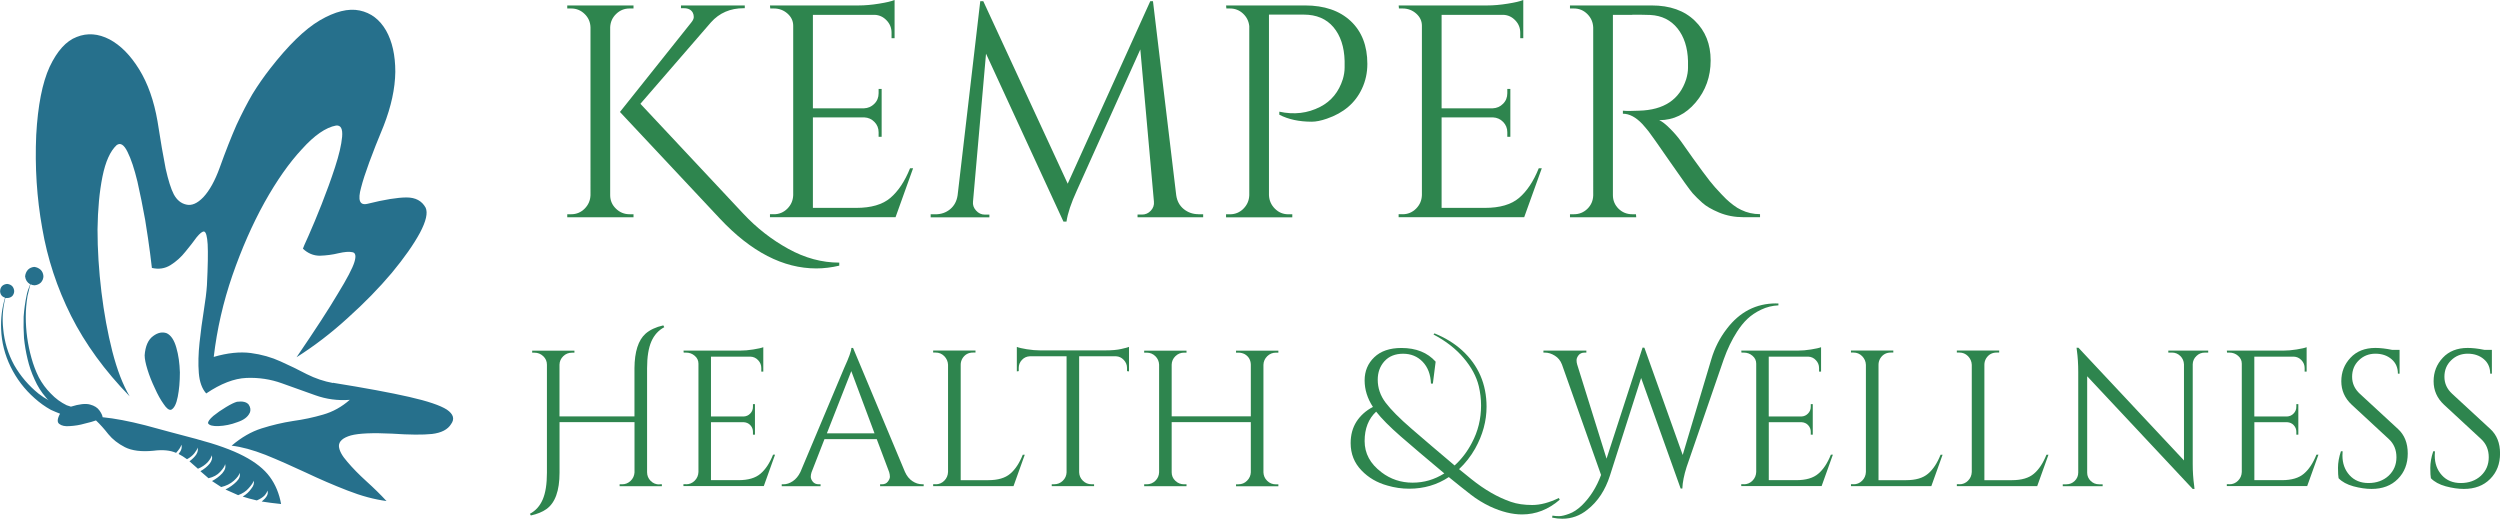 <svg xmlns="http://www.w3.org/2000/svg" id="Layer_2" data-name="Layer 2" viewBox="0 0 550.9 114.3"><defs><style>      .cls-1 {        fill: #26708c;        fill-rule: evenodd;      }      .cls-1, .cls-2 {        stroke-width: 0px;      }      .cls-2 {        fill: #2e854e;      }    </style></defs><g id="svg2"><g id="g10"><g id="g12"><path id="path14" class="cls-1" d="M43.37,96.76c-3.94-1.04-7.72-2.04-11.35-3.04-3.63-.93-6.76-1.52-9.4-1.78-.06-.42-.29-.91-.7-1.48-.42-.62-1.11-1.06-2.09-1.32-.98-.26-2.39-.1-4.2.47-.32-.1-.63-.21-.94-.31-1.29-.63-2.46-1.48-3.49-2.57-1.04-1.03-1.92-2.23-2.64-3.57-.68-1.35-1.22-2.78-1.63-4.28-.83-2.96-1.25-5.99-1.25-9.09,0-1.5.13-3.03.39-4.59.16-.73.34-1.47.55-2.25.05-.1.08-.21.08-.32.31.16.62.24.93.24.57-.06,1.04-.27,1.4-.63.36-.41.54-.88.54-1.4-.05-.57-.25-1.04-.62-1.4-.41-.36-.88-.57-1.4-.63-.57.06-1.03.26-1.4.63-.36.41-.57.91-.62,1.47.1.78.46,1.35,1.09,1.71,0,.1-.03.21-.08.32-.31.72-.55,1.47-.7,2.25-.31,1.5-.52,3.03-.63,4.59-.05,1.55-.02,3.13.08,4.74.16,1.56.42,3.08.78,4.58.36,1.56.88,3.06,1.55,4.51.63,1.45,1.47,2.8,2.57,4.05.15.21.33.39.54.55-.78-.42-1.53-.91-2.25-1.48-2.17-1.76-3.96-3.85-5.36-6.29-1.35-2.49-2.15-5.13-2.41-7.93-.26-2.33-.1-4.61.47-6.84h.39c.47,0,.86-.16,1.17-.47.25-.31.39-.67.39-1.08-.1-.94-.63-1.45-1.56-1.56-.98.1-1.51.65-1.55,1.63.05.72.41,1.19,1.09,1.4-.68,2.28-.96,4.58-.86,6.92.1,2.9.8,5.67,2.1,8.32,1.29,2.64,3.05,4.95,5.28,6.92,1.09.98,2.28,1.84,3.58,2.56.67.31,1.35.59,2.02.85-.63,1.15-.67,1.89-.16,2.26.52.41,1.3.57,2.33.47,1.09-.06,2.18-.23,3.27-.55,1.08-.25,1.92-.49,2.48-.7.93.88,1.84,1.9,2.72,3.03.93,1.14,2.16,2.1,3.66,2.87,1.55.78,3.66,1.04,6.3.78,2.02-.26,3.68-.1,4.97.47.67-.73,1.06-1.32,1.16-1.79.21.62,0,1.3-.61,2.03.61.31,1.23.7,1.86,1.16.68-.37,1.22-.8,1.63-1.32.41-.52.65-.93.7-1.25.15.47.05.98-.31,1.56-.36.52-.86,1.01-1.48,1.47.62.52,1.24,1.06,1.87,1.64.88-.36,1.6-.86,2.18-1.48.52-.63.8-1.11.85-1.48.21.57.05,1.2-.47,1.87-.52.62-1.19,1.17-2.02,1.63.57.52,1.17,1.04,1.79,1.55,1.09-.25,1.94-.72,2.56-1.4.67-.72,1.04-1.29,1.09-1.71.2.63,0,1.3-.62,2.02-.63.68-1.38,1.24-2.26,1.71.62.41,1.3.86,2.02,1.32,1.09-.25,2.03-.72,2.8-1.4.78-.72,1.19-1.29,1.25-1.71.21.63-.03,1.27-.7,1.94-.68.68-1.48,1.25-2.41,1.71.88.41,1.82.83,2.8,1.25.98-.36,1.77-.88,2.33-1.55.62-.68.98-1.22,1.09-1.64.16.57-.03,1.17-.55,1.79-.46.67-1.09,1.25-1.87,1.71.94.31,1.97.59,3.11.85.73-.31,1.3-.67,1.71-1.09.36-.42.57-.78.62-1.09.16.42.1.83-.16,1.25-.26.42-.62.8-1.09,1.17,1.3.21,2.72.39,4.27.55-.41-2.28-1.23-4.28-2.48-5.98-1.25-1.71-3.17-3.24-5.76-4.59-2.59-1.35-6.04-2.59-10.34-3.73M73.37,84.4c-1.97-.36-3.89-1.01-5.75-1.94-1.87-.98-3.79-1.92-5.76-2.8-2.02-.93-4.22-1.55-6.6-1.87-2.44-.31-5.16-.02-8.16.86.72-6.12,2.09-12.1,4.11-17.96,2.03-5.85,4.38-11.21,7.08-16.09,2.69-4.82,5.44-8.73,8.24-11.73,2.75-3.06,5.26-4.79,7.54-5.21,1.04-.1,1.47.73,1.32,2.49-.16,1.77-.68,3.99-1.56,6.69-.88,2.7-1.87,5.42-2.95,8.16-1.09,2.75-2.05,5.05-2.88,6.92-.83,1.82-1.25,2.78-1.25,2.88,1.09,1.03,2.33,1.55,3.73,1.55,1.45-.05,2.82-.23,4.12-.55,1.34-.31,2.35-.38,3.03-.23.72.1.88.83.47,2.17-.41,1.35-1.63,3.68-3.66,6.99-1.96,3.32-4.99,7.98-9.09,13.99,3.93-2.49,7.72-5.39,11.34-8.71,3.63-3.26,6.84-6.55,9.64-9.87,2.74-3.31,4.82-6.27,6.22-8.86,1.34-2.54,1.76-4.37,1.24-5.52-.83-1.51-2.23-2.25-4.2-2.25s-4.84.46-8.62,1.4c-1.71.41-2.18-.78-1.4-3.58.72-2.85,2.39-7.38,4.97-13.6,1.66-4.26,2.52-8.21,2.57-11.89,0-3.68-.68-6.71-2.03-9.1-1.4-2.43-3.34-3.91-5.83-4.43-2.49-.52-5.42.21-8.79,2.18-3.32,1.96-6.96,5.52-10.95,10.65-1.41,1.81-2.7,3.67-3.88,5.59-1.15,1.97-2.31,4.23-3.5,6.77-1.14,2.59-2.39,5.75-3.73,9.48-1.03,2.85-2.23,5.01-3.58,6.46-1.34,1.4-2.61,1.94-3.81,1.63-1.14-.26-2.05-1.01-2.72-2.26-.62-1.19-1.21-3.08-1.79-5.67-.52-2.59-1.11-6.06-1.79-10.42-.78-4.51-2.12-8.32-4.04-11.43-1.92-3.11-4.09-5.31-6.53-6.61-2.49-1.29-4.9-1.47-7.23-.54-2.33.88-4.32,3.08-5.98,6.6-1.61,3.52-2.59,8.52-2.95,15-.31,7.05.13,13.89,1.32,20.52,1.14,6.69,3.26,13.14,6.37,19.35,3.11,6.17,7.41,12.08,12.9,17.72-1.5-2.54-2.77-5.83-3.81-9.87-1.04-4.09-1.84-8.47-2.41-13.13-.57-4.72-.86-9.3-.86-13.76.06-4.45.42-8.34,1.09-11.66.67-3.31,1.71-5.61,3.11-6.92.82-.62,1.63-.13,2.41,1.48.78,1.55,1.5,3.73,2.18,6.53.62,2.74,1.19,5.57,1.71,8.47.47,2.9.83,5.36,1.09,7.38.25,2.03.39,3.09.39,3.19,1.5.35,2.87.15,4.12-.63,1.24-.78,2.33-1.76,3.27-2.95.98-1.19,1.81-2.25,2.48-3.19.73-.88,1.27-1.3,1.64-1.25.41.1.67,1.04.78,2.8.1,1.82.05,4.82-.16,9.02-.1,1.5-.33,3.39-.7,5.67-.36,2.23-.67,4.56-.93,7-.26,2.43-.32,4.66-.16,6.68.16,1.97.7,3.47,1.63,4.51,3.21-2.17,6.17-3.31,8.86-3.42,2.75-.11,5.34.29,7.78,1.17,2.49.88,4.95,1.76,7.38,2.64,2.44.88,4.97,1.22,7.61,1.02-1.76,1.55-3.72,2.64-5.9,3.26-2.12.62-4.33,1.09-6.6,1.4-2.33.36-4.64.91-6.92,1.63-2.28.72-4.48,1.99-6.61,3.81,2.18.25,4.67.93,7.46,2.02,2.8,1.13,5.75,2.44,8.86,3.89,3.06,1.45,6.11,2.77,9.18,3.96,3.05,1.2,5.93,1.97,8.63,2.33-1.34-1.45-2.82-2.9-4.43-4.35-1.66-1.51-3.05-2.93-4.19-4.28-1.19-1.34-1.82-2.51-1.87-3.5,0-1.04.88-1.82,2.64-2.33,1.76-.47,4.79-.6,9.09-.39,3.84.26,6.77.28,8.79.07,2.07-.25,3.47-.98,4.2-2.18.83-1.14.51-2.2-.94-3.19-1.45-.93-4.22-1.87-8.31-2.8-4.09-.93-9.69-1.97-16.79-3.11M55.03,91.01c.27-.62.18-1.24-.23-1.86-.47-.57-1.32-.78-2.57-.62-.56.15-1.37.54-2.41,1.17-1.04.62-1.97,1.27-2.8,1.94-.83.72-1.22,1.27-1.17,1.63.25.46,1.03.67,2.33.62,1.34-.06,2.72-.33,4.11-.86,1.4-.46,2.31-1.14,2.72-2.02M31.87,78.34c.15-2.07.78-3.49,1.87-4.28,1.04-.78,2.05-.98,3.02-.62.94.46,1.64,1.53,2.1,3.18.47,1.61.72,3.43.78,5.44,0,2.02-.16,3.81-.47,5.37-.31,1.6-.8,2.56-1.47,2.87-.47.1-1.01-.31-1.63-1.25-.67-.93-1.32-2.09-1.94-3.49-.67-1.4-1.22-2.77-1.63-4.12-.42-1.35-.62-2.39-.62-3.11"></path><path id="path16" class="cls-2" d="M138.73,47.21h.87v.67h-14.6v-.67h.87c1.15,0,2.14-.41,2.96-1.23.82-.82,1.25-1.81,1.29-2.98V6c-.04-1.15-.47-2.13-1.29-2.92-.82-.8-1.81-1.21-2.96-1.21h-.87v-.67h14.6v.67h-.87c-1.16,0-2.14.41-2.96,1.21-.82.79-1.26,1.77-1.31,2.92v37c0,1.17.42,2.16,1.27,2.98.84.82,1.84,1.23,3,1.23ZM184.94,57.87v.67c-1.7.4-3.39.61-5.06.61-7.29,0-14.36-3.65-21.21-10.94l-22.06-23.54,15.73-19.73c.36-.44.54-.84.54-1.19s-.07-.67-.21-.94c-.36-.67-1.01-1-1.94-1h-.67v-.61h14.06v.61h-.25c-2.95,0-5.35,1.04-7.21,3.12l-15.54,17.94,22.67,24.21c2.94,3.15,6.25,5.73,9.92,7.75,3.67,2.03,7.41,3.04,11.23,3.04h0ZM170.54,47.21c1.15,0,2.14-.41,2.96-1.23.82-.82,1.25-1.81,1.29-2.98V5.67c0-1.05-.43-1.95-1.27-2.69-.83-.73-1.83-1.11-2.98-1.11h-.81l-.06-.67h19.54c1.38,0,2.87-.13,4.48-.39,1.62-.26,2.77-.53,3.44-.81v8.42h-.67v-1.21c0-1.07-.37-1.98-1.1-2.73-.72-.76-1.6-1.17-2.63-1.21h-13.6v20.6h11.27c.89-.04,1.65-.37,2.27-1,.63-.62.94-1.4.94-2.33v-.94h.67v10.54h-.67v-1c0-.89-.31-1.65-.92-2.27-.6-.62-1.34-.96-2.23-1h-11.33v19.94h9.54c3.29,0,5.8-.73,7.52-2.19,1.73-1.47,3.19-3.65,4.35-6.54h.67l-3.87,10.79h-27.67v-.67h.87Z"></path><path id="path18" class="cls-2" d="M264.07,47.21h1.06v.67h-14.46v-.6h1c.75,0,1.39-.28,1.92-.85.54-.58.77-1.25.69-2l-3-33.54-14,31.13c-1.25,2.72-2.01,4.99-2.27,6.81h-.67l-17.06-37-2.87,32.6c-.08.71.13,1.36.67,1.96.53.6,1.17.9,1.94.9h1v.6h-12.94v-.67h1.06c1.25,0,2.32-.37,3.23-1.12.92-.76,1.46-1.79,1.65-3.08L216.01.27h.67l18.6,40.21L253.47.27h.6l5.12,42.73c.18,1.29.73,2.32,1.67,3.08.94.75,2.01,1.12,3.21,1.12Z"></path><path id="path20" class="cls-2" d="M301.31,14.08c0,1.95-.39,3.77-1.19,5.46-1.47,3.16-4.05,5.35-7.73,6.61-1.29.45-2.41.67-3.33.67-2.77,0-5.15-.51-7.15-1.54v-.67c3.25.71,6.25.35,9-1.06,2.44-1.25,4.11-3.29,5-6.12.26-.89.39-1.73.39-2.54v-1.46c-.08-3.11-.91-5.59-2.46-7.44-1.56-1.84-3.74-2.77-6.54-2.77h-7.67v39.79c.05,1.17.49,2.16,1.31,2.98.82.82,1.8,1.23,2.96,1.23h.87v.67h-14.6v-.67h.87c1.15,0,2.14-.41,2.96-1.23.82-.82,1.25-1.81,1.29-2.98V5.75c-.12-1.11-.59-2.03-1.39-2.77-.79-.73-1.75-1.11-2.85-1.11h-.81l-.06-.67h17.4c4.26,0,7.61,1.15,10.06,3.44,2.44,2.29,3.67,5.44,3.67,9.44Z"></path><path id="path22" class="cls-2" d="M309.08,47.21c1.15,0,2.13-.41,2.96-1.23.82-.82,1.25-1.81,1.29-2.98V5.67c0-1.05-.43-1.95-1.27-2.69-.83-.73-1.83-1.11-2.98-1.11h-.81l-.06-.67h19.54c1.37,0,2.86-.13,4.48-.39,1.63-.26,2.77-.53,3.44-.81v8.42h-.67v-1.21c0-1.07-.37-1.98-1.1-2.73-.72-.76-1.6-1.17-2.63-1.21h-13.6v20.6h11.27c.89-.04,1.65-.37,2.27-1,.63-.62.94-1.4.94-2.33v-.94h.67v10.54h-.67v-1c0-.89-.31-1.65-.92-2.27-.6-.62-1.34-.96-2.23-1h-11.33v19.94h9.54c3.29,0,5.8-.73,7.52-2.19,1.73-1.47,3.19-3.65,4.35-6.54h.67l-3.88,10.79h-27.67v-.67h.88Z"></path><path id="path24" class="cls-2" d="M359.69,3.27h-4.27v39.73c0,1.17.41,2.16,1.23,2.98.83.82,1.84,1.23,3.04,1.23h.81l.06.67h-14.6v-.67h.87c1.15,0,2.13-.39,2.96-1.19.82-.8,1.25-1.78,1.29-2.94V6.08c-.04-1.17-.47-2.16-1.29-2.98-.82-.82-1.81-1.23-2.96-1.23h-.87v-.67h18c4.04,0,7.21,1.13,9.52,3.38,2.32,2.24,3.48,5.15,3.48,8.73s-1.1,6.66-3.31,9.27c-2.2,2.6-4.87,3.9-8.02,3.9.67.31,1.45.92,2.35,1.83.92.91,1.73,1.85,2.44,2.83,3.83,5.46,6.32,8.83,7.48,10.1,1.15,1.27,1.97,2.13,2.46,2.6.48.46,1.02.91,1.6,1.35.58.45,1.16.8,1.73,1.06,1.29.63,2.67.94,4.15.94v.67h-3.67c-1.92,0-3.7-.34-5.35-1.02-1.64-.69-2.87-1.41-3.69-2.15-.82-.73-1.54-1.44-2.15-2.12-.6-.69-2.25-2.99-4.96-6.9-2.71-3.92-4.29-6.15-4.73-6.71-.45-.55-.91-1.11-1.4-1.65-1.43-1.5-2.85-2.25-4.27-2.25v-.67c.36.04.82.06,1.4.06s1.3-.02,2.15-.06c5.5-.14,8.96-2.45,10.4-6.94.26-.89.4-1.72.4-2.5v-1.5c-.08-2.99-.87-5.39-2.33-7.21-1.47-1.82-3.45-2.8-5.94-2.94-1.07-.04-2.41-.06-4-.06h0Z"></path><path id="path26" class="cls-2" d="M145.33,106.72h.52v.42h-9.31v-.42h.56c.71,0,1.32-.25,1.85-.75.53-.5.82-1.12.87-1.85v-11.1h-16.52v11.15c0,3.97-.97,6.65-2.9,8.02-.89.63-2.03,1.09-3.42,1.4l-.21-.37c1.28-.68,2.22-1.74,2.83-3.17.61-1.42.92-3.38.92-5.88v-23.81c0-.73-.27-1.36-.81-1.87-.54-.51-1.18-.77-1.92-.77h-.52v-.44h9.31v.44h-.56c-.74,0-1.37.26-1.9.77-.53.51-.81,1.14-.83,1.87v11.4h16.52v-10.63c.03-3.63.84-6.17,2.44-7.6.96-.84,2.26-1.46,3.92-1.83l.21.4c-1.28.68-2.23,1.73-2.85,3.15-.62,1.42-.94,3.39-.94,5.9v22.9c0,.75.26,1.39.79,1.92.53.53,1.17.79,1.94.79h0ZM151.19,106.72c.73,0,1.36-.26,1.89-.79.53-.53.8-1.17.83-1.92v-23.87c0-.69-.27-1.27-.81-1.73-.54-.47-1.18-.71-1.92-.71h-.52l-.04-.44h12.5c.87,0,1.83-.08,2.87-.25s1.78-.33,2.21-.5v5.37h-.44v-.77c0-.68-.24-1.26-.71-1.75-.46-.49-1.02-.74-1.69-.77h-8.69v13.19h7.21c.57-.03,1.05-.24,1.44-.65.4-.4.6-.9.6-1.5v-.58h.44v6.73h-.44v-.63c0-.57-.2-1.05-.58-1.46-.38-.4-.85-.61-1.42-.65h-7.25v12.77h6.1c2.09,0,3.7-.47,4.81-1.42,1.11-.94,2.03-2.34,2.77-4.19h.44l-2.48,6.92h-17.71v-.42h.56Z"></path><path id="path28" class="cls-2" d="M203.19,106.72h.35v.42h-9.6v-.42h.37c.59,0,1.04-.19,1.33-.58.3-.39.46-.75.46-1.08s-.06-.69-.17-1.04l-2.73-7.25h-11.52l-2.85,7.31c-.11.33-.17.67-.17,1s.15.68.44,1.06c.3.39.76.58,1.35.58h.37v.42h-8.56v-.42h.37c.71,0,1.4-.23,2.08-.69.68-.46,1.23-1.13,1.67-2.02l9.65-22.94c1.05-2.3,1.58-3.77,1.58-4.4h.37l11.44,27.33c.4.89.94,1.56,1.63,2.02.68.46,1.39.69,2.13.69h0ZM182.21,95.49h10.5l-5.12-13.71-5.38,13.71Z"></path><path id="path30" class="cls-2" d="M206.19,106.72c.73,0,1.36-.26,1.89-.79.53-.53.8-1.17.83-1.92v-23.63c-.03-.73-.31-1.36-.83-1.9-.53-.53-1.16-.79-1.89-.79h-.56v-.44h9.33v.44h-.54c-1.03,0-1.81.44-2.35,1.31-.25.43-.37.89-.37,1.37v25.44h6.1c2.09,0,3.7-.47,4.81-1.42,1.11-.94,2.03-2.34,2.77-4.19h.44l-2.48,6.92h-17.71v-.42h.56Z"></path><path id="path32" class="cls-2" d="M248.35,81.07c0-.68-.25-1.27-.73-1.77-.47-.5-1.04-.76-1.69-.79h-8.13v25.56c.03.74.3,1.36.83,1.87.53.52,1.16.77,1.9.77h.56v.42h-9.33v-.42h.54c.73,0,1.37-.25,1.9-.77.53-.51.8-1.13.83-1.83v-25.6h-8.1c-.68.03-1.26.29-1.73.79-.47.5-.71,1.09-.71,1.77v.71l-.42.06v-5.4c.43.18,1.17.35,2.21.52,1.05.17,2.03.25,2.92.25h14.42c1.39,0,2.54-.1,3.46-.31.93-.21,1.5-.36,1.71-.46v5.4l-.44-.06v-.71Z"></path><path id="path34" class="cls-2" d="M272.9,106.72c.75,0,1.38-.26,1.9-.79.53-.53.8-1.15.83-1.85v-11.06h-17.44v11.06c0,.74.27,1.36.81,1.87.54.52,1.18.77,1.92.77h.54v.42h-9.33v-.42h.56c.73,0,1.36-.25,1.9-.77.53-.51.8-1.13.83-1.87v-23.73c-.03-.73-.31-1.36-.83-1.87-.53-.51-1.16-.77-1.9-.77h-.56v-.44h9.33v.44h-.54c-.74,0-1.37.26-1.9.77-.53.51-.81,1.14-.83,1.87v11.4h17.44v-11.4c-.03-1.03-.48-1.8-1.35-2.31-.43-.22-.89-.33-1.37-.33h-.54v-.44h9.33v.44h-.54c-.75,0-1.39.27-1.92.79-.53.53-.81,1.16-.83,1.9v23.69c.03.74.3,1.36.83,1.87.53.52,1.17.77,1.92.77h.54v.42h-9.33v-.42h.54Z"></path><path id="path36" class="cls-2" d="M343.71,110.11c-2.5,2.17-5.27,3.25-8.31,3.25-2.17,0-4.52-.58-7.04-1.75-1.54-.74-2.97-1.61-4.27-2.63-1.31-1.01-2.92-2.3-4.83-3.85-2.58,1.71-5.5,2.56-8.73,2.56-1.63,0-3.22-.23-4.79-.69-2.28-.63-4.18-1.73-5.71-3.33-1.6-1.65-2.4-3.66-2.4-6.02,0-1.82.43-3.4,1.29-4.75.87-1.34,2.08-2.42,3.62-3.23-1.22-1.87-1.83-3.82-1.83-5.85s.71-3.74,2.13-5.1c1.42-1.36,3.41-2.04,5.98-2.04,3.23,0,5.75,1.01,7.54,3.02l-.61,4.83h-.42c-.08-2.03-.7-3.63-1.83-4.81-1.14-1.18-2.58-1.77-4.31-1.77s-3.11.55-4.11,1.65c-.99,1.1-1.48,2.46-1.48,4.08,0,1.82.57,3.5,1.73,5.04,1.15,1.53,3.05,3.45,5.71,5.75,2.67,2.31,5.83,5.01,9.5,8.1,1.53-1.39,2.79-3.04,3.79-4.96,1.36-2.53,2.04-5.28,2.04-8.27,0-1.42-.17-2.82-.5-4.23-.51-2.13-1.62-4.19-3.33-6.21-1.71-2.03-3.93-3.76-6.65-5.19l.21-.25c2.39.97,4.42,2.22,6.1,3.75,3.58,3.28,5.38,7.42,5.38,12.42,0,3.14-.84,6.22-2.52,9.23-.97,1.71-2.16,3.22-3.54,4.52l2.73,2.21c2.9,2.33,5.8,4,8.71,5,1.33.46,2.9.69,4.69.69s3.74-.52,5.85-1.54l.21.38ZM304.42,104.07c2.01,1.53,4.3,2.29,6.85,2.29s4.82-.68,7-2.04c-3.95-3.3-7.15-6.02-9.6-8.15-2.45-2.14-4.25-3.96-5.42-5.46-1.7,1.58-2.54,3.75-2.54,6.48s1.23,5.01,3.71,6.87h0Z"></path><path id="path38" class="cls-2" d="M391.33,66.87h.56v.42c-1.33.06-2.6.37-3.79.94-1.2.57-2.21,1.25-3.04,2.04-.82.78-1.58,1.72-2.29,2.83-1.14,1.77-2.11,3.79-2.92,6.06l-8.19,23.75c-.57,1.79-.89,3.37-.94,4.75h-.37l-8.71-24.37-6.87,21.5c-1.03,3.22-2.68,5.73-4.96,7.52-1.64,1.33-3.49,2-5.54,2-.71,0-1.46-.08-2.25-.25l.08-.44c.42.08.9.12,1.46.12s1.29-.18,2.21-.52c.93-.33,1.85-.94,2.77-1.81,1.84-1.79,3.27-4.04,4.27-6.75l-8.62-24.35c-.33-.86-.87-1.51-1.58-1.94-.71-.44-1.43-.67-2.17-.67h-.33v-.44h9.46v.44h-.37c-.6,0-1.05.2-1.35.58-.29.37-.44.74-.44,1.08s.04.65.13.94l6.48,20.77,7.94-24.48.4.04,8.44,23.63,6.31-21.11c.73-2.48,1.88-4.72,3.42-6.71,2.84-3.72,6.46-5.58,10.83-5.58h0Z"></path><path id="path40" class="cls-2" d="M384.27,106.72c.73,0,1.37-.26,1.9-.79.53-.53.8-1.17.83-1.92v-23.87c0-.69-.27-1.27-.81-1.73-.54-.47-1.18-.71-1.92-.71h-.52l-.04-.44h12.5c.87,0,1.83-.08,2.87-.25,1.04-.17,1.78-.33,2.21-.5v5.37h-.44v-.77c0-.68-.24-1.26-.71-1.75-.46-.49-1.02-.74-1.69-.77h-8.69v13.19h7.21c.57-.03,1.05-.24,1.44-.65.4-.4.61-.9.61-1.5v-.58h.44v6.73h-.44v-.63c0-.57-.2-1.05-.58-1.46-.37-.4-.85-.61-1.42-.65h-7.25v12.77h6.1c2.09,0,3.7-.47,4.81-1.42,1.11-.94,2.03-2.34,2.77-4.19h.44l-2.48,6.92h-17.71v-.42h.56Z"></path><path id="path42" class="cls-2" d="M408.44,106.72c.73,0,1.37-.26,1.9-.79.53-.53.8-1.17.83-1.92v-23.63c-.03-.73-.31-1.36-.83-1.9-.53-.53-1.16-.79-1.9-.79h-.56v-.44h9.33v.44h-.54c-1.03,0-1.81.44-2.35,1.31-.25.43-.37.89-.37,1.37v25.44h6.1c2.09,0,3.7-.47,4.81-1.42,1.11-.94,2.03-2.34,2.77-4.19h.44l-2.48,6.92h-17.71v-.42h.56Z"></path><path id="path44" class="cls-2" d="M431.77,106.72c.73,0,1.37-.26,1.9-.79.53-.53.8-1.17.83-1.92v-23.63c-.03-.73-.31-1.36-.83-1.9-.53-.53-1.16-.79-1.9-.79h-.56v-.44h9.33v.44h-.54c-1.03,0-1.81.44-2.35,1.31-.25.43-.37.89-.37,1.37v25.44h6.1c2.09,0,3.7-.47,4.81-1.42,1.11-.94,2.03-2.34,2.77-4.19h.44l-2.48,6.92h-17.71v-.42h.56Z"></path><path id="path46" class="cls-2" d="M485.83,77.7c-.71,0-1.32.25-1.83.75-.52.5-.79,1.1-.81,1.81v22.02c0,1.64.1,3.2.31,4.69l.08.77h-.4l-23.25-24.83v21.25c0,.71.26,1.31.77,1.81.51.5,1.13.75,1.83.75h.81v.42h-8.79v-.42h.81c.71,0,1.32-.25,1.83-.75.51-.5.77-1.12.77-1.85v-22.15c0-1.73-.1-3.29-.29-4.67l-.08-.67h.42l23.25,24.83v-21.17c-.03-.73-.3-1.35-.81-1.85-.52-.5-1.13-.75-1.83-.75h-.81v-.44h8.79v.44h-.77Z"></path><path id="path48" class="cls-2" d="M491.27,106.72c.73,0,1.37-.26,1.9-.79.53-.53.8-1.17.83-1.92v-23.87c0-.69-.27-1.27-.81-1.73-.54-.47-1.18-.71-1.92-.71h-.52l-.04-.44h12.5c.87,0,1.83-.08,2.87-.25,1.04-.17,1.78-.33,2.21-.5v5.37h-.44v-.77c0-.68-.24-1.26-.71-1.75-.46-.49-1.02-.74-1.69-.77h-8.69v13.19h7.21c.57-.03,1.05-.24,1.44-.65.4-.4.61-.9.61-1.5v-.58h.44v6.73h-.44v-.63c0-.57-.2-1.05-.58-1.46-.37-.4-.85-.61-1.42-.65h-7.25v12.77h6.1c2.09,0,3.7-.47,4.81-1.42,1.11-.94,2.03-2.34,2.77-4.19h.44l-2.48,6.92h-17.71v-.42h.56Z"></path><path id="path50" class="cls-2" d="M515.33,105.38c-.08-.4-.13-1.17-.13-2.29s.21-2.35.65-3.65h.37c-.03.32-.04.64-.04.94,0,1.74.52,3.18,1.56,4.33,1.05,1.16,2.45,1.73,4.19,1.73s3.26-.53,4.42-1.6c1.15-1.08,1.73-2.44,1.73-4.08s-.56-2.97-1.67-4l-8.19-7.58c-1.53-1.43-2.29-3.15-2.29-5.17s.67-3.73,2.02-5.17c1.34-1.44,3.17-2.17,5.48-2.17,1.08,0,2.3.14,3.67.42h1.67v5.25h-.37c0-1.33-.47-2.4-1.4-3.19-.93-.8-2.12-1.21-3.56-1.21s-2.66.49-3.65,1.46c-.99.96-1.48,2.17-1.48,3.63s.57,2.7,1.71,3.75l8.42,7.77c1.42,1.31,2.13,3.1,2.13,5.38s-.73,4.16-2.19,5.62c-1.45,1.46-3.37,2.19-5.79,2.19-1.25,0-2.58-.2-4-.58-1.41-.39-2.49-.98-3.25-1.77h0Z"></path><path id="path52" class="cls-2" d="M535.67,105.38c-.08-.4-.13-1.17-.13-2.29s.21-2.35.65-3.65h.37c-.03.32-.04.64-.04.94,0,1.74.52,3.18,1.56,4.33,1.05,1.16,2.45,1.73,4.19,1.73s3.26-.53,4.42-1.6c1.15-1.08,1.73-2.44,1.73-4.08s-.56-2.97-1.67-4l-8.19-7.58c-1.53-1.43-2.29-3.15-2.29-5.17s.67-3.73,2.02-5.17c1.34-1.44,3.17-2.17,5.48-2.17,1.08,0,2.3.14,3.67.42h1.67v5.25h-.37c0-1.33-.47-2.4-1.4-3.19-.93-.8-2.12-1.21-3.56-1.21s-2.66.49-3.65,1.46c-.99.96-1.48,2.17-1.48,3.63s.57,2.7,1.71,3.75l8.42,7.77c1.42,1.31,2.13,3.1,2.13,5.38s-.73,4.16-2.19,5.62c-1.45,1.46-3.37,2.19-5.79,2.19-1.25,0-2.58-.2-4-.58-1.41-.39-2.49-.98-3.25-1.77Z"></path></g></g></g></svg>